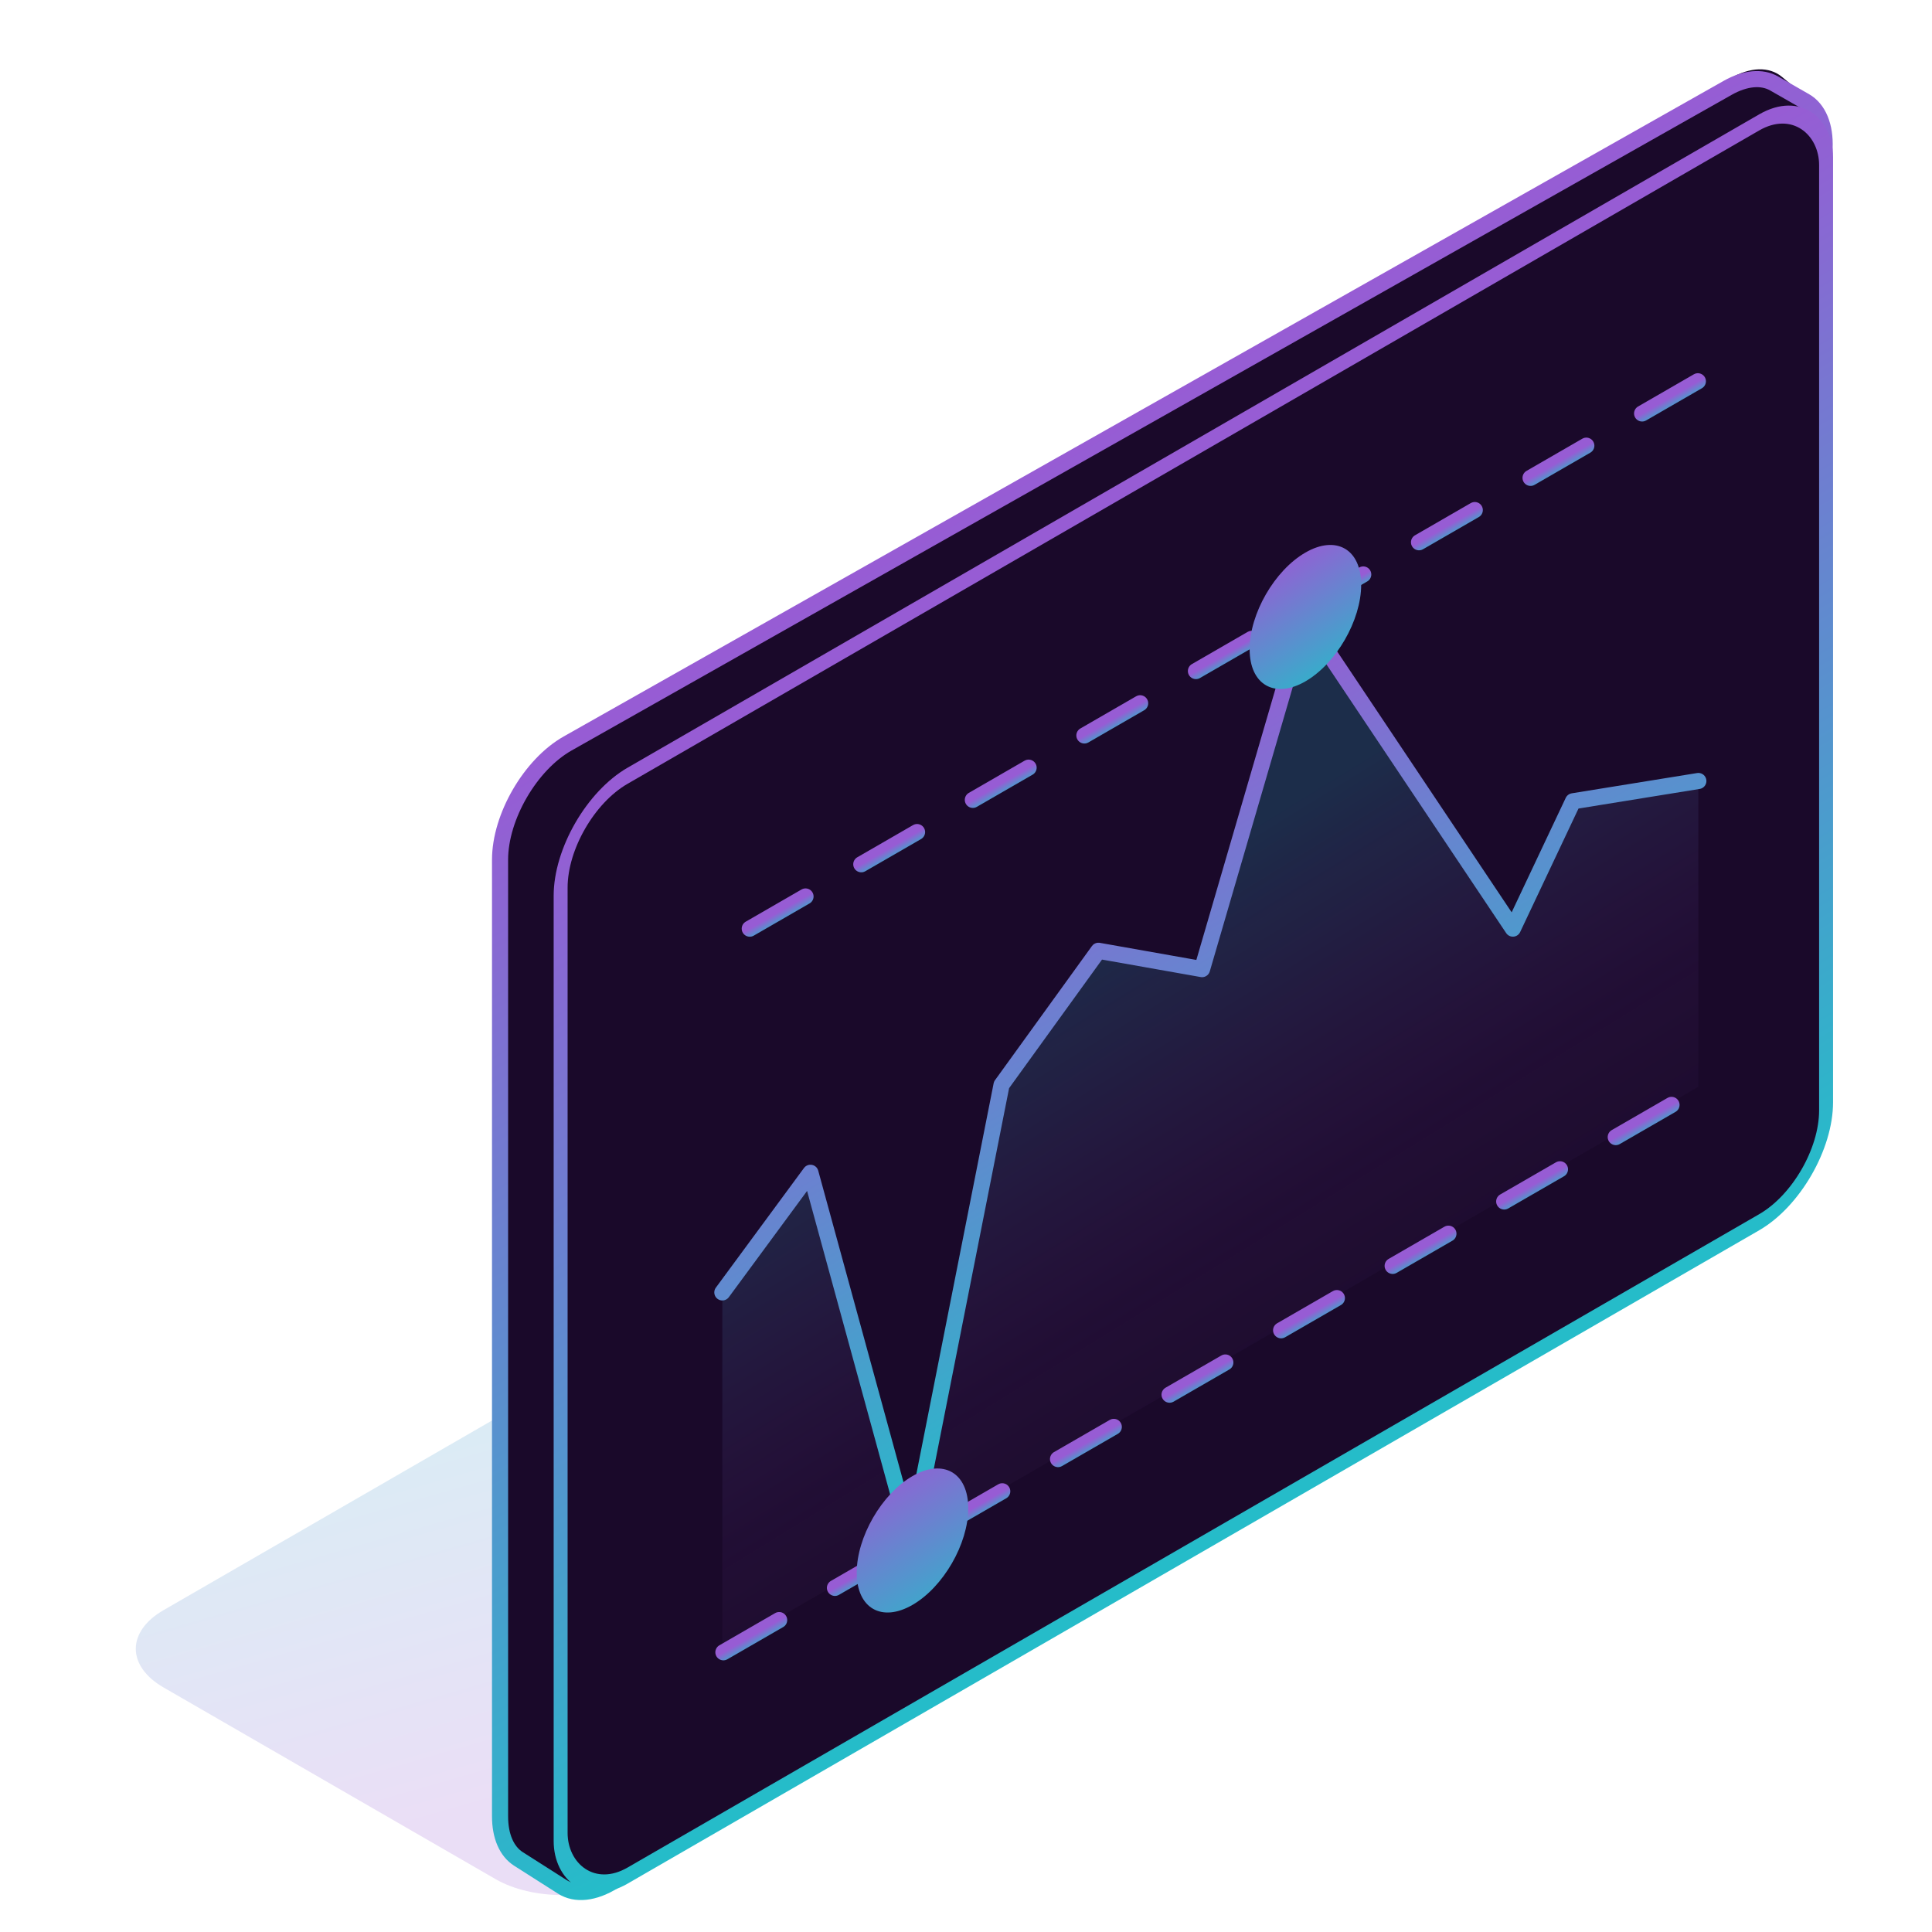 <svg width="120" height="120" viewBox="0 0 120 120" fill="none" xmlns="http://www.w3.org/2000/svg">
<g clip-path="url(#clip0_3768_34127)">
<circle cx="48.017" cy="82.238" r="4.693" fill="#1A092A" stroke="url(#paint0_linear_3768_34127)" stroke-linecap="round" stroke-linejoin="round"/>
<path d="M10.157 104.81C7.861 103.484 7.861 101.335 10.157 100.01L28 89.708L35 85.666L78.762 60.401C81.058 59.075 84.78 59.075 87.076 60.401L107.69 72.302C109.985 73.627 109.985 75.776 107.69 77.102L39.085 116.711C36.789 118.037 33.066 118.037 30.771 116.711L10.157 104.81Z" fill="url(#paint1_linear_3768_34127)" fill-opacity="0.2"/>
<path d="M31.059 53.375C31.059 50.715 32.932 47.481 35.236 46.164L107.483 4.859C108.718 4.154 109.885 4.12 110.67 4.766L112.397 6.187C113.055 6.729 113.392 7.708 113.341 8.932L110.906 67.289C110.799 69.837 109.064 72.819 106.909 74.156L38.095 116.857C36.904 117.596 35.75 117.72 34.928 117.197L32.204 115.463C31.469 114.996 31.059 114.048 31.059 112.816L31.059 53.375Z" fill="#1A092A"/>
<path d="M31.059 53.403C31.059 50.732 32.947 47.485 35.259 46.178L107.309 5.456C108.393 4.843 109.43 4.746 110.198 5.186L112.11 6.28C112.944 6.757 113.387 7.824 113.329 9.214L110.906 67.289C110.799 69.837 109.064 72.819 106.909 74.156L38.095 116.857C36.904 117.596 35.75 117.72 34.928 117.197L32.204 115.463C31.469 114.996 31.059 114.048 31.059 112.816L31.059 53.403Z" fill="#1A092A" stroke="url(#paint2_linear_3768_34127)" stroke-linecap="round" stroke-linejoin="round"/>
<rect width="90.761" height="68.313" rx="4.8" transform="matrix(0.866 -0.5 2.20305e-08 1 34.822 50.584)" fill="#1A092A" stroke="url(#paint3_linear_3768_34127)" stroke-linecap="round" stroke-linejoin="round"/>
<path d="M44.866 80.274L50.339 72.843L56.602 95.726L62.207 67.384L68.227 59.054L74.662 60.194L81.037 38.346L93.967 57.678L97.704 49.768L105.488 48.509L105.488 67.501L56.602 95.726L44.866 102.501L44.866 80.274Z" fill="url(#paint4_linear_3768_34127)" fill-opacity="0.2"/>
<path d="M105.458 23.681L44.931 58.626" stroke="url(#paint5_linear_3768_34127)" stroke-linecap="round" stroke-linejoin="round" stroke-dasharray="4 4"/>
<path d="M44.931 102.626L105.458 67.681" stroke="url(#paint6_linear_3768_34127)" stroke-linecap="round" stroke-linejoin="round" stroke-dasharray="4 4"/>
<path d="M44.866 80.274L50.339 72.843L56.602 95.726L62.207 67.384L68.227 59.054L74.662 60.194L81.037 38.346L93.967 57.678L97.704 49.768L105.488 48.509" stroke="url(#paint7_linear_3768_34127)" stroke-linecap="round" stroke-linejoin="round"/>
<circle cx="4" cy="4" r="4" transform="matrix(0.866 -0.5 2.20305e-08 1 77.617 36.321)" fill="url(#paint8_linear_3768_34127)"/>
<circle cx="4" cy="4" r="4" transform="matrix(0.866 -0.5 2.20305e-08 1 53.212 93.683)" fill="url(#paint9_linear_3768_34127)"/>
</g>
<defs>
<linearGradient id="paint0_linear_3768_34127" x1="48.017" y1="77.545" x2="48.017" y2="86.931" gradientUnits="userSpaceOnUse">
<stop stop-color="#61399F"/>
<stop offset="1" stop-color="#269797"/>
</linearGradient>
<linearGradient id="paint1_linear_3768_34127" x1="48.5" y1="106.629" x2="39.349" y2="74.723" gradientUnits="userSpaceOnUse">
<stop stop-color="#975CD4"/>
<stop offset="1" stop-color="#25BCC9"/>
</linearGradient>
<linearGradient id="paint2_linear_3768_34127" x1="72.24" y1="24.776" x2="103.611" y2="79.112" gradientUnits="userSpaceOnUse">
<stop stop-color="#975CD4"/>
<stop offset="1" stop-color="#25BCC9"/>
</linearGradient>
<linearGradient id="paint3_linear_3768_34127" x1="45.38" y1="0" x2="45.38" y2="68.313" gradientUnits="userSpaceOnUse">
<stop stop-color="#975CD4"/>
<stop offset="1" stop-color="#25BCC9"/>
</linearGradient>
<linearGradient id="paint4_linear_3768_34127" x1="82.5" y1="91.5" x2="61.548" y2="57.48" gradientUnits="userSpaceOnUse">
<stop stop-color="#975CD4" stop-opacity="0"/>
<stop offset="0.385" stop-color="#965ED4" stop-opacity="0.3"/>
<stop offset="0.915" stop-color="#25BCC9"/>
</linearGradient>
<linearGradient id="paint5_linear_3768_34127" x1="75.194" y1="41.153" x2="75.627" y2="41.903" gradientUnits="userSpaceOnUse">
<stop stop-color="#975CD4"/>
<stop offset="1" stop-color="#25BCC9"/>
</linearGradient>
<linearGradient id="paint6_linear_3768_34127" x1="75.194" y1="85.153" x2="75.627" y2="85.903" gradientUnits="userSpaceOnUse">
<stop stop-color="#975CD4"/>
<stop offset="1" stop-color="#25BCC9"/>
</linearGradient>
<linearGradient id="paint7_linear_3768_34127" x1="75.177" y1="41.73" x2="93.914" y2="74.183" gradientUnits="userSpaceOnUse">
<stop stop-color="#975CD4"/>
<stop offset="1" stop-color="#25BCC9"/>
</linearGradient>
<linearGradient id="paint8_linear_3768_34127" x1="3.907" y1="-0.867" x2="4.524" y2="9.919" gradientUnits="userSpaceOnUse">
<stop stop-color="#975CD4"/>
<stop offset="1" stop-color="#25BCC9"/>
</linearGradient>
<linearGradient id="paint9_linear_3768_34127" x1="3.797" y1="-1.784" x2="4.409" y2="11.503" gradientUnits="userSpaceOnUse">
<stop stop-color="#975CD4"/>
<stop offset="1" stop-color="#25BCC9"/>
</linearGradient>
<clipPath id="clip0_3768_34127">
<rect width="120" height="120" fill="white"/>
</clipPath>
</defs>
</svg>
